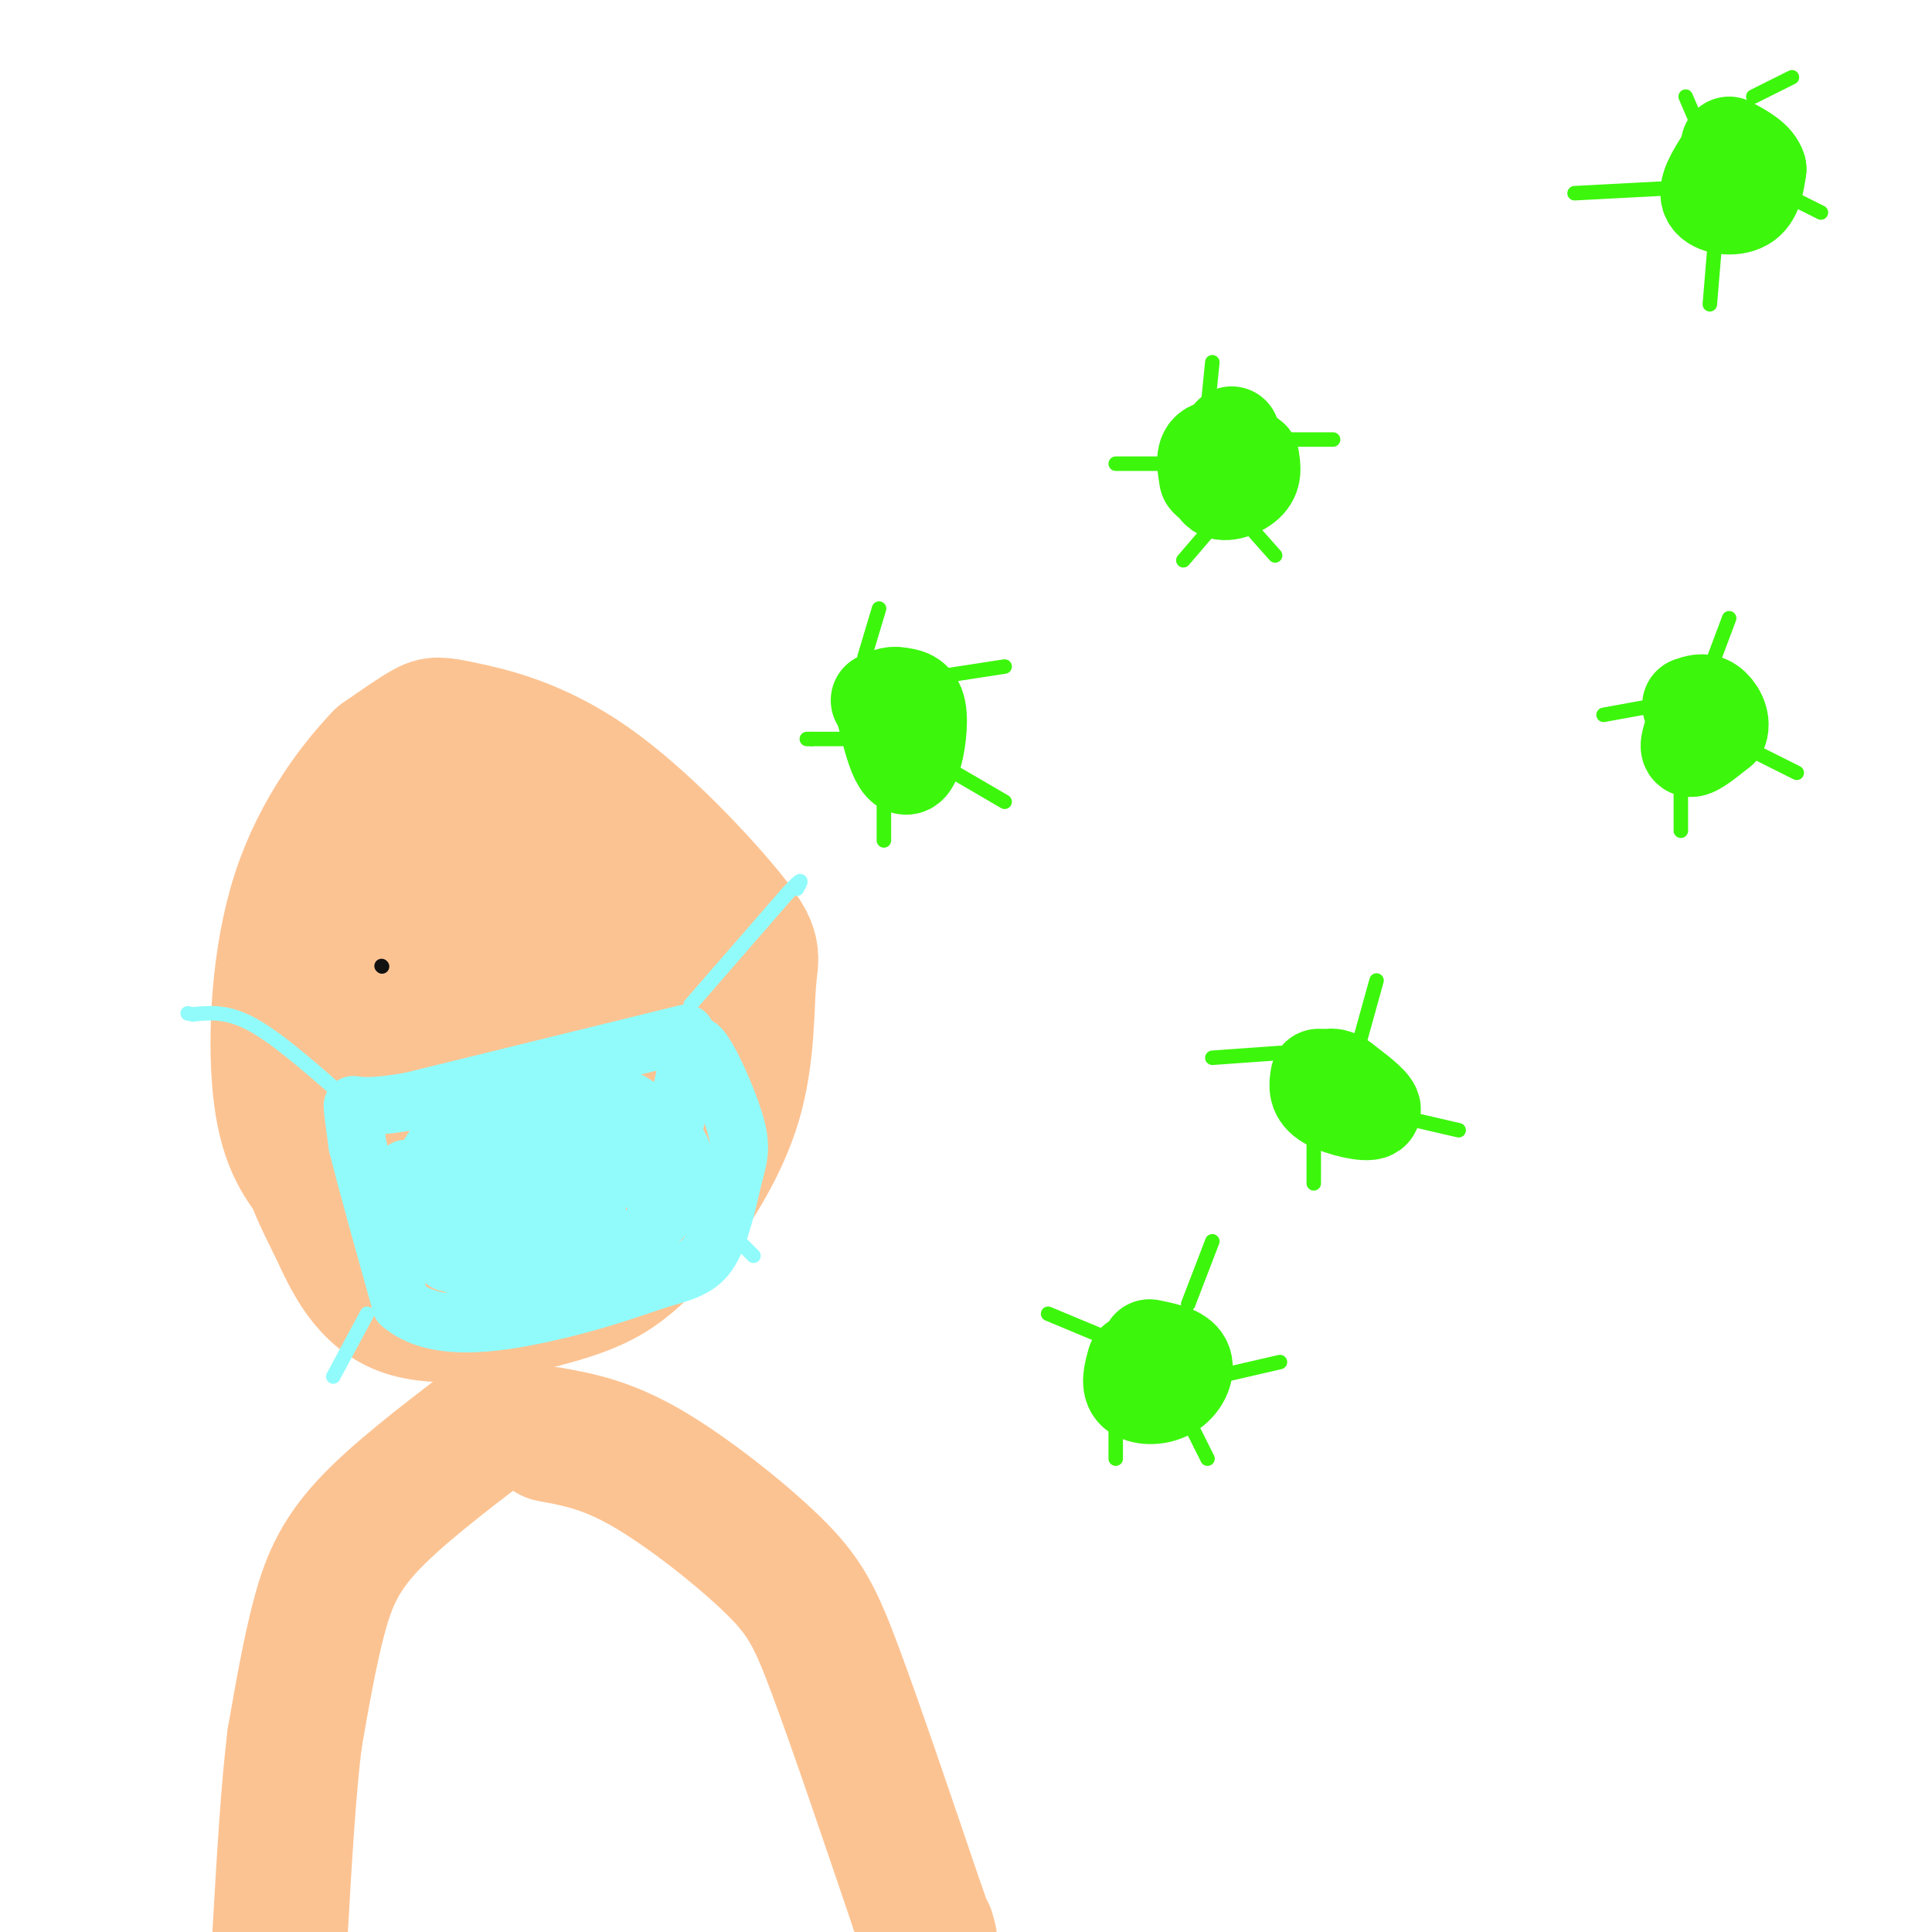 <svg viewBox='0 0 400 400' version='1.1' xmlns='http://www.w3.org/2000/svg' xmlns:xlink='http://www.w3.org/1999/xlink'><g fill='none' stroke='#FCC392' stroke-width='28' stroke-linecap='round' stroke-linejoin='round'><path d='M66,202c-1.794,6.595 -3.588,13.189 -4,20c-0.412,6.811 0.556,13.838 2,19c1.444,5.162 3.362,8.458 6,14c2.638,5.542 5.996,13.331 14,16c8.004,2.669 20.655,0.219 29,-2c8.345,-2.219 12.384,-4.205 16,-7c3.616,-2.795 6.808,-6.397 10,-10'/><path d='M139,252c4.342,-5.568 10.198,-14.486 13,-24c2.802,-9.514 2.550,-19.622 3,-25c0.450,-5.378 1.601,-6.027 -4,-13c-5.601,-6.973 -17.955,-20.271 -29,-28c-11.045,-7.729 -20.781,-9.889 -26,-11c-5.219,-1.111 -5.920,-1.175 -8,0c-2.080,1.175 -5.540,3.587 -9,6'/><path d='M79,157c-4.920,5.116 -12.719,14.907 -17,28c-4.281,13.093 -5.044,29.489 -4,40c1.044,10.511 3.897,15.138 8,20c4.103,4.862 9.458,9.961 17,13c7.542,3.039 17.271,4.020 27,5'/><path d='M110,263c7.191,-0.066 11.668,-2.730 16,-9c4.332,-6.270 8.520,-16.144 11,-24c2.480,-7.856 3.252,-13.693 2,-19c-1.252,-5.307 -4.529,-10.083 -9,-15c-4.471,-4.917 -10.134,-9.976 -16,-13c-5.866,-3.024 -11.933,-4.012 -18,-5'/><path d='M96,178c-5.405,1.035 -9.916,6.123 -13,11c-3.084,4.877 -4.740,9.541 -6,17c-1.260,7.459 -2.122,17.711 -2,25c0.122,7.289 1.229,11.613 5,14c3.771,2.387 10.208,2.835 16,2c5.792,-0.835 10.941,-2.953 16,-7c5.059,-4.047 10.030,-10.024 15,-16'/><path d='M127,224c3.115,-4.427 3.403,-7.494 4,-12c0.597,-4.506 1.502,-10.451 -1,-13c-2.502,-2.549 -8.411,-1.704 -14,1c-5.589,2.704 -10.860,7.266 -14,13c-3.140,5.734 -4.151,12.640 -5,16c-0.849,3.360 -1.536,3.174 1,4c2.536,0.826 8.296,2.665 12,2c3.704,-0.665 5.352,-3.832 7,-7'/><path d='M117,228c2.151,-4.416 4.027,-11.956 0,-20c-4.027,-8.044 -13.958,-16.592 -20,-17c-6.042,-0.408 -8.194,7.326 -9,14c-0.806,6.674 -0.265,12.290 1,16c1.265,3.710 3.253,5.513 5,7c1.747,1.487 3.252,2.656 6,3c2.748,0.344 6.740,-0.138 9,-2c2.260,-1.862 2.789,-5.103 2,-8c-0.789,-2.897 -2.894,-5.448 -5,-8'/><path d='M106,213c-2.338,-2.312 -5.685,-4.092 -10,-6c-4.315,-1.908 -9.600,-3.944 -13,-1c-3.400,2.944 -4.915,10.870 -4,15c0.915,4.130 4.262,4.466 8,4c3.738,-0.466 7.869,-1.733 12,-3'/><path d='M101,295c-9.556,7.311 -19.111,14.622 -25,21c-5.889,6.378 -8.111,11.822 -10,19c-1.889,7.178 -3.444,16.089 -5,25'/><path d='M61,360c-1.333,10.833 -2.167,25.417 -3,40'/><path d='M114,297c5.798,1.060 11.595,2.119 20,7c8.405,4.881 19.417,13.583 26,20c6.583,6.417 8.738,10.548 13,22c4.262,11.452 10.631,30.226 17,49'/><path d='M190,395c3.167,9.000 2.583,7.000 2,5'/></g>
<g fill='none' stroke='#91FBFB' stroke-width='12' stroke-linecap='round' stroke-linejoin='round'><path d='M142,214c0.000,0.000 -57.000,14.000 -57,14'/><path d='M85,228c-11.578,2.044 -12.022,0.156 -12,1c0.022,0.844 0.511,4.422 1,8'/><path d='M74,237c1.667,6.833 5.333,19.917 9,33'/><path d='M83,270c6.778,5.889 19.222,4.111 29,2c9.778,-2.111 16.889,-4.556 24,-7'/><path d='M136,265c5.956,-1.711 8.844,-2.489 11,-6c2.156,-3.511 3.578,-9.756 5,-16'/><path d='M152,243c1.155,-4.012 1.542,-6.042 0,-11c-1.542,-4.958 -5.012,-12.845 -7,-15c-1.988,-2.155 -2.494,1.423 -3,5'/><path d='M142,222c-1.578,6.644 -4.022,20.756 -6,24c-1.978,3.244 -3.489,-4.378 -5,-12'/><path d='M131,234c-1.303,-2.631 -2.059,-3.208 -5,3c-2.941,6.208 -8.067,19.200 -10,20c-1.933,0.800 -0.674,-10.592 -1,-18c-0.326,-7.408 -2.236,-10.831 -5,-9c-2.764,1.831 -6.382,8.915 -10,16'/><path d='M100,246c-3.357,7.262 -6.750,17.417 -8,15c-1.250,-2.417 -0.357,-17.405 -1,-22c-0.643,-4.595 -2.821,1.202 -5,7'/><path d='M86,246c-1.238,4.762 -1.833,13.167 -2,12c-0.167,-1.167 0.095,-11.905 0,-15c-0.095,-3.095 -0.548,1.452 -1,6'/><path d='M83,249c1.119,3.202 4.417,8.208 8,11c3.583,2.792 7.452,3.369 13,3c5.548,-0.369 12.774,-1.685 20,-3'/><path d='M124,260c6.262,-2.119 11.917,-5.917 15,-10c3.083,-4.083 3.595,-8.452 2,-12c-1.595,-3.548 -5.298,-6.274 -9,-9'/><path d='M132,229c-2.512,-1.905 -4.292,-2.167 -9,0c-4.708,2.167 -12.345,6.762 -16,11c-3.655,4.238 -3.327,8.119 -3,12'/><path d='M104,252c2.882,2.526 11.587,2.842 16,2c4.413,-0.842 4.534,-2.842 2,-7c-2.534,-4.158 -7.724,-10.474 -13,-13c-5.276,-2.526 -10.638,-1.263 -16,0'/><path d='M93,234c-2.881,1.250 -2.083,4.375 -2,6c0.083,1.625 -0.548,1.750 4,2c4.548,0.250 14.274,0.625 24,1'/><path d='M119,243c4.333,0.167 3.167,0.083 2,0'/></g>
<g fill='none' stroke='#91FBFB' stroke-width='3' stroke-linecap='round' stroke-linejoin='round'><path d='M143,208c0.000,0.000 20.000,-23.000 20,-23'/><path d='M163,185c3.667,-4.000 2.833,-2.500 2,-1'/><path d='M70,226c-6.500,-5.667 -13.000,-11.333 -18,-14c-5.000,-2.667 -8.500,-2.333 -12,-2'/><path d='M40,210c-2.000,-0.333 -1.000,-0.167 0,0'/><path d='M76,272c0.000,0.000 -7.000,13.000 -7,13'/><path d='M152,256c0.000,0.000 4.000,4.000 4,4'/></g>
<g fill='none' stroke='#3CF60C' stroke-width='20' stroke-linecap='round' stroke-linejoin='round'><path d='M255,90c-1.911,4.644 -3.822,9.289 -3,11c0.822,1.711 4.378,0.489 6,-1c1.622,-1.489 1.311,-3.244 1,-5'/><path d='M259,95c-1.578,-1.489 -6.022,-2.711 -8,-2c-1.978,0.711 -1.489,3.356 -1,6'/><path d='M250,99c0.667,1.167 2.833,1.083 5,1'/><path d='M351,150c-0.917,2.417 -1.833,4.833 -1,5c0.833,0.167 3.417,-1.917 6,-4'/><path d='M356,151c0.667,-1.733 -0.667,-4.067 -2,-5c-1.333,-0.933 -2.667,-0.467 -4,0'/><path d='M273,223c-0.289,1.756 -0.578,3.511 2,5c2.578,1.489 8.022,2.711 9,2c0.978,-0.711 -2.511,-3.356 -6,-6'/><path d='M278,224c-1.500,-1.167 -2.250,-1.083 -3,-1'/><path d='M235,282c-0.661,2.375 -1.321,4.750 0,6c1.321,1.250 4.625,1.375 7,0c2.375,-1.375 3.821,-4.250 3,-6c-0.821,-1.750 -3.911,-2.375 -7,-3'/><path d='M183,147c0.982,3.946 1.964,7.893 3,10c1.036,2.107 2.125,2.375 3,0c0.875,-2.375 1.536,-7.393 1,-10c-0.536,-2.607 -2.268,-2.804 -4,-3'/><path d='M186,144c-1.333,-0.333 -2.667,0.333 -4,1'/><path d='M357,33c-1.978,3.111 -3.956,6.222 -3,8c0.956,1.778 4.844,2.222 7,1c2.156,-1.222 2.578,-4.111 3,-7'/><path d='M364,35c-0.500,-2.000 -3.250,-3.500 -6,-5'/></g>
<g fill='none' stroke='#3CF60C' stroke-width='3' stroke-linecap='round' stroke-linejoin='round'><path d='M178,153c0.000,0.000 -10.000,0.000 -10,0'/><path d='M168,153c-1.667,0.000 -0.833,0.000 0,0'/><path d='M179,136c0.000,0.000 3.000,-10.000 3,-10'/><path d='M195,140c0.000,0.000 13.000,-2.000 13,-2'/><path d='M196,159c0.000,0.000 12.000,7.000 12,7'/><path d='M183,166c0.000,0.000 0.000,8.000 0,8'/><path d='M242,96c0.000,0.000 -11.000,0.000 -11,0'/><path d='M250,85c0.000,0.000 1.000,-10.000 1,-10'/><path d='M265,91c0.000,0.000 11.000,0.000 11,0'/><path d='M256,106c0.000,0.000 8.000,9.000 8,9'/><path d='M251,109c0.000,0.000 -6.000,7.000 -6,7'/><path d='M343,146c0.000,0.000 -11.000,2.000 -11,2'/><path d='M348,163c0.000,0.000 0.000,9.000 0,9'/><path d='M358,153c0.000,0.000 14.000,7.000 14,7'/><path d='M355,136c0.000,0.000 3.000,-8.000 3,-8'/><path d='M280,221c0.000,0.000 5.000,-18.000 5,-18'/><path d='M265,218c0.000,0.000 -14.000,1.000 -14,1'/><path d='M272,235c0.000,0.000 0.000,10.000 0,10'/><path d='M289,231c0.000,0.000 13.000,3.000 13,3'/><path d='M246,270c0.000,0.000 5.000,-13.000 5,-13'/><path d='M229,277c0.000,0.000 -12.000,-5.000 -12,-5'/><path d='M231,289c0.000,0.000 0.000,13.000 0,13'/><path d='M246,294c0.000,0.000 4.000,8.000 4,8'/><path d='M252,285c0.000,0.000 13.000,-3.000 13,-3'/><path d='M345,39c0.000,0.000 -19.000,1.000 -19,1'/><path d='M352,27c0.000,0.000 -3.000,-7.000 -3,-7'/><path d='M363,20c0.000,0.000 8.000,-4.000 8,-4'/><path d='M371,41c0.000,0.000 6.000,3.000 6,3'/><path d='M355,51c0.000,0.000 -1.000,12.000 -1,12'/></g>
<g fill='none' stroke='#111111' stroke-width='3' stroke-linecap='round' stroke-linejoin='round'><path d='M79,200c0.000,0.000 0.100,0.100 0.1,0.1'/></g>
</svg>